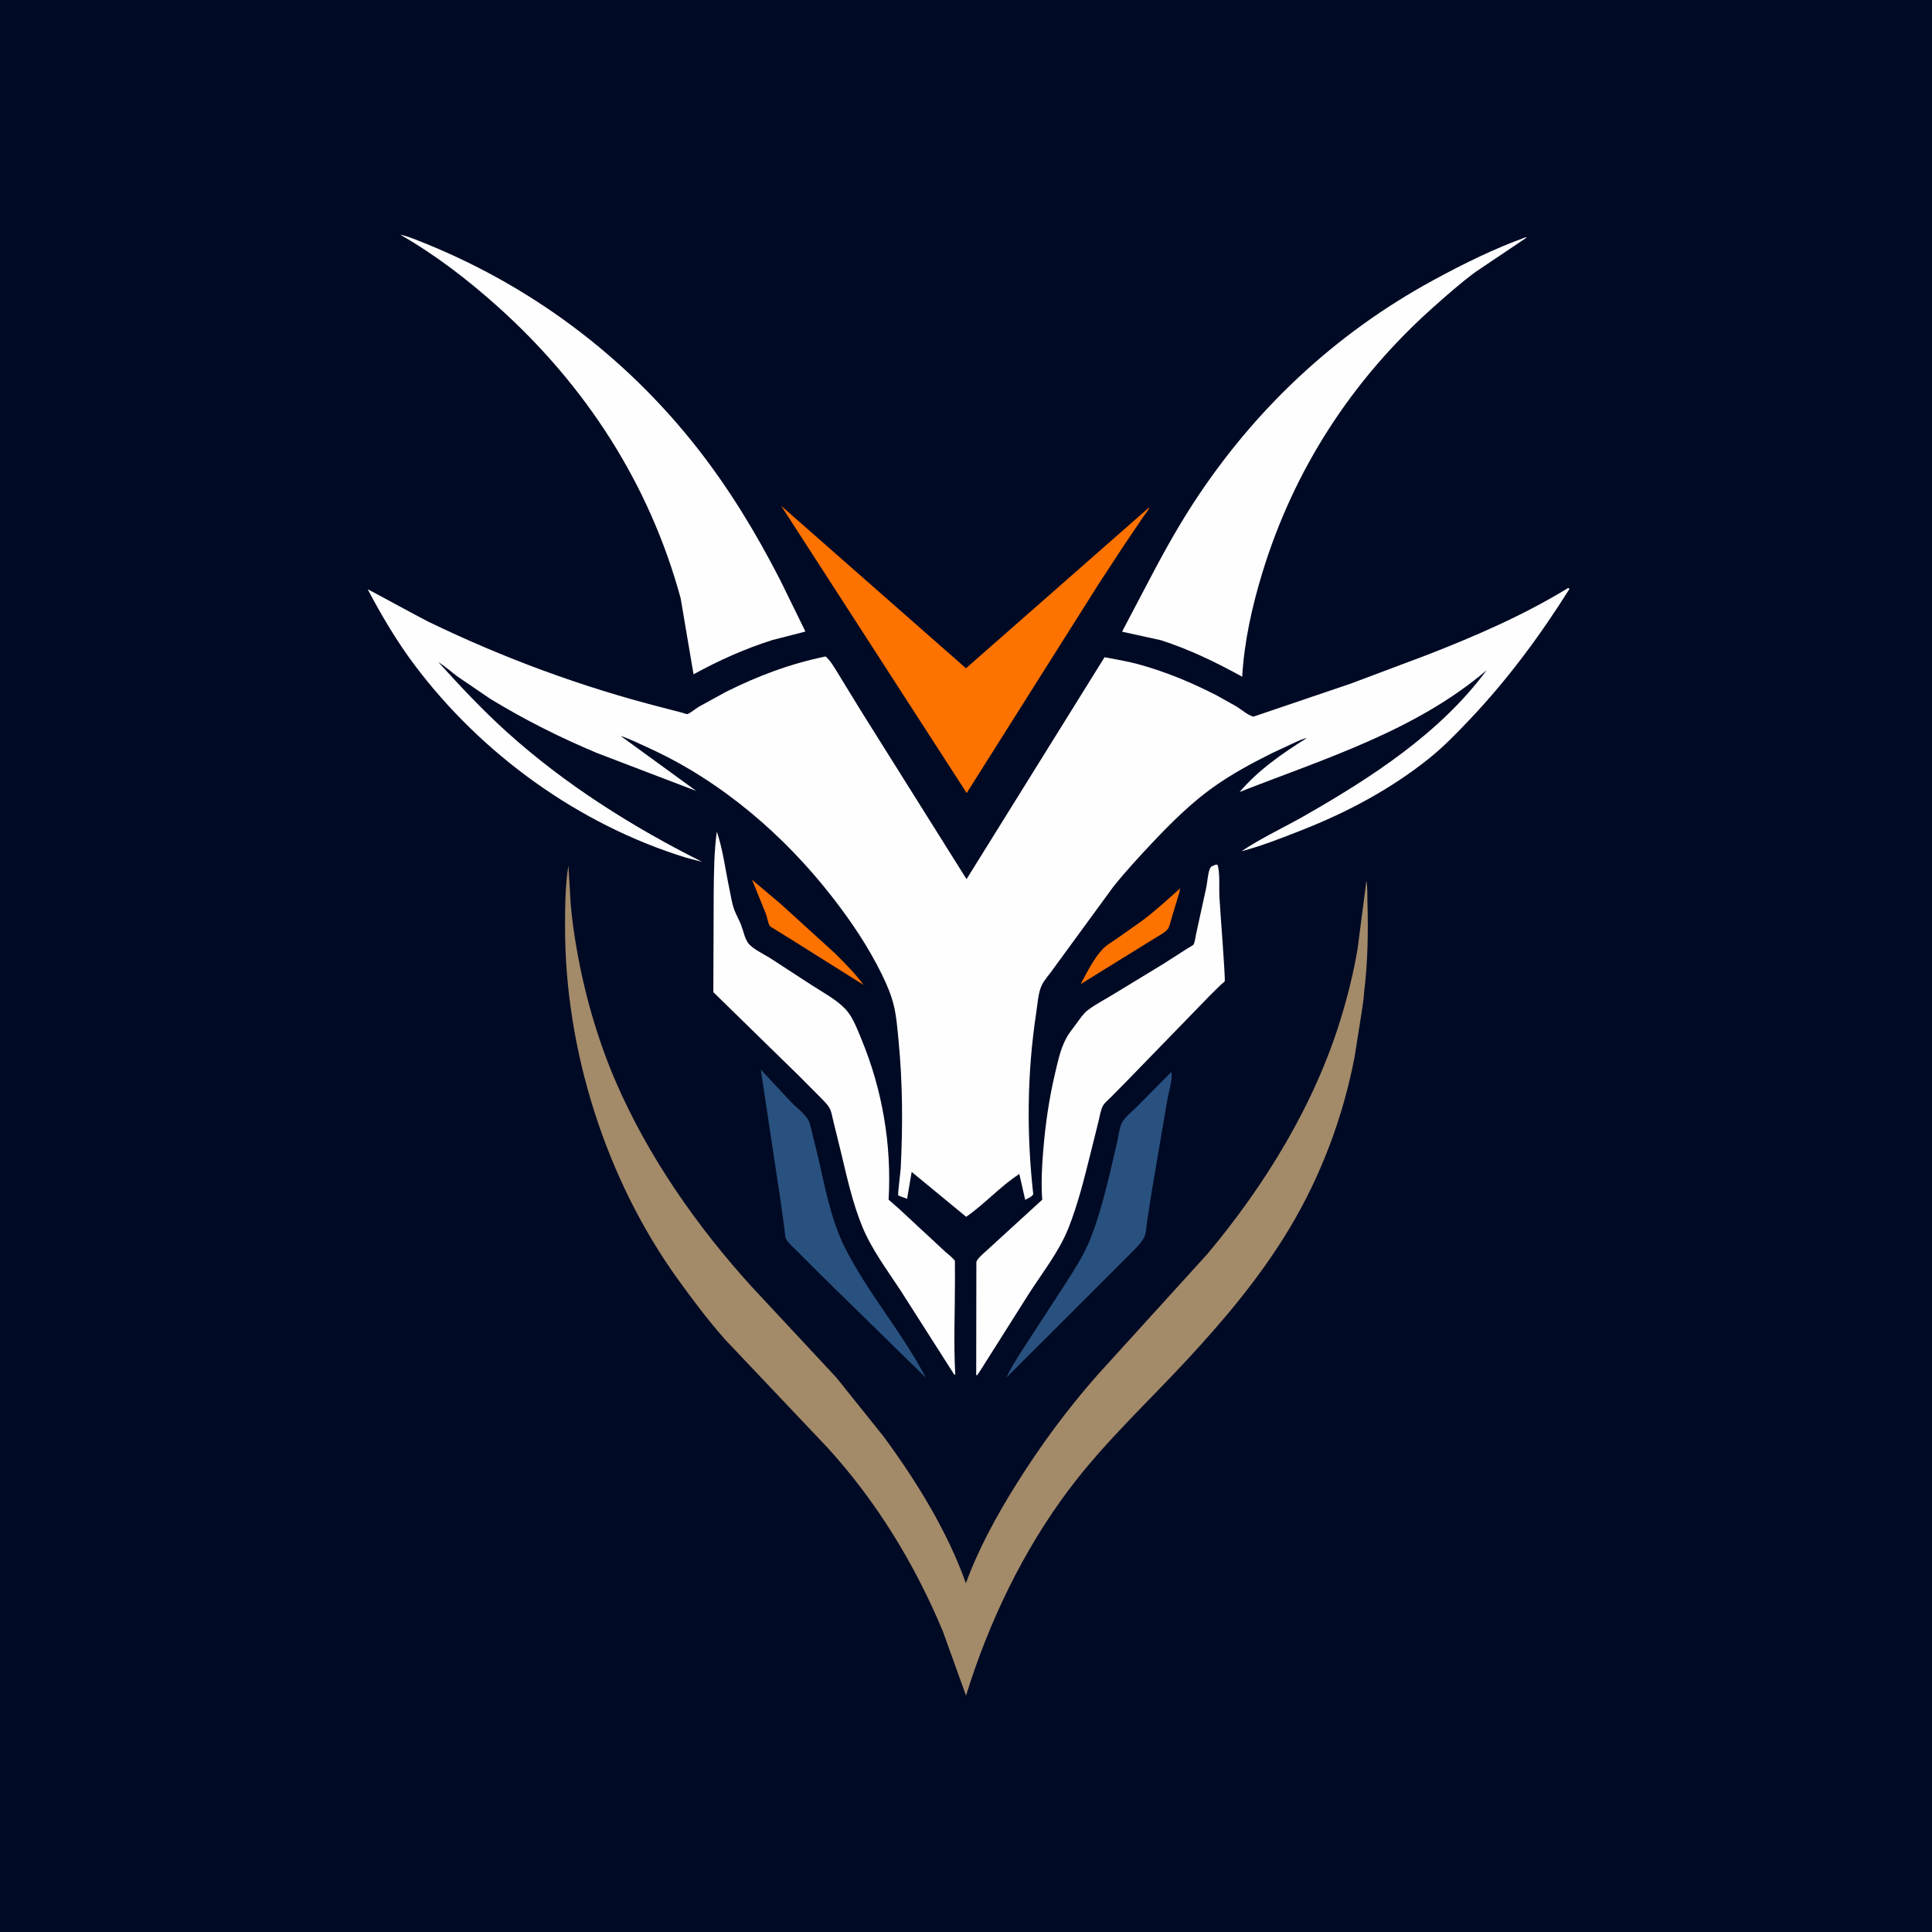 <svg version="1.1" xmlns="http://www.w3.org/2000/svg" style="display: block;" viewBox="0 0 2048 2048" width="1024" height="1024">
<path transform="translate(0,0)" fill="rgb(0,10,36)" d="M -0 -0 L 2048 0 L 2048 2048 L -0 2048 L -0 -0 z"/>
<path transform="translate(0,0)" fill="rgb(254,114,0)" d="M 797.183 932.575 L 827.834 958.444 L 885.386 1010.81 C 896.028 1021.46 906.49 1031.9 915.445 1044.06 L 837.781 995.291 L 821.384 985.12 C 820.022 984.235 817.024 982.74 816.021 981.569 C 814.488 979.779 812.987 971.673 812.002 969 L 797.183 932.575 z"/>
<path transform="translate(0,0)" fill="rgb(254,114,0)" d="M 1251.09 941.637 L 1250 946.5 L 1241.48 974.913 C 1240.67 977.433 1239.59 982.418 1238.16 984.498 C 1235.39 988.544 1227.33 992.42 1223.24 995.14 L 1145.55 1043.19 C 1151.96 1031.22 1159.36 1016.22 1168.57 1006.39 C 1172.77 1001.89 1178.64 998.53 1183.7 995.057 L 1210 976.544 C 1224.58 965.751 1237.53 953.629 1251.09 941.637 z"/>
<path transform="translate(0,0)" fill="rgb(41,81,127)" d="M 1241.49 1136.5 C 1241.85 1137.51 1242.02 1137.78 1242.06 1139 C 1242.34 1147.35 1238.68 1158.19 1237.28 1166.65 L 1221 1262.12 L 1216.02 1294.5 C 1215.25 1299.75 1215.07 1307.35 1212.61 1312.07 C 1208.47 1320.02 1197.94 1328.9 1191.71 1335.57 L 1067 1460.15 C 1070.72 1451.16 1076.5 1442.87 1081.45 1434.52 L 1130.33 1359.32 C 1139.03 1345.67 1148.21 1331.46 1154.48 1316.5 C 1163.97 1293.87 1170 1269.66 1175.99 1245.93 L 1184.37 1210.08 C 1185.66 1204.17 1186.75 1193.82 1190.02 1188.8 C 1193.64 1183.25 1200.54 1177.8 1205.31 1173.03 L 1241.49 1136.5 z"/>
<path transform="translate(0,0)" fill="rgb(41,81,127)" d="M 806.437 1133.78 L 838.684 1168.31 C 844.07 1173.73 852.217 1179.99 856.272 1186.34 C 858.403 1189.67 859.278 1194.53 860.262 1198.35 L 865.527 1219.67 C 873.828 1253.74 879.762 1291.02 895.578 1322.43 C 920.008 1370.93 956.405 1412.37 981.376 1460.39 L 869.684 1351 L 844.538 1325.82 C 841.182 1322.42 835.713 1317.77 833.425 1313.65 C 832.235 1311.5 831.961 1305.8 831.603 1303.2 L 827.573 1273.73 L 806.437 1133.78 z"/>
<path transform="translate(0,0)" fill="rgb(254,114,0)" d="M 828.033 536.153 L 1023.98 708.39 L 1218.3 537.712 C 1217.58 540.762 1213.5 545.418 1211.72 548.103 L 1191.19 578.536 L 1165.14 618.234 L 1024.73 840.657 L 828.033 536.153 z"/>
<path transform="translate(0,0)" fill="rgb(254,254,254)" d="M 1289.06 916.5 L 1290.58 916.647 L 1291.2 918.5 C 1293.21 927.84 1292.16 940.503 1292.6 950.221 C 1293.08 961.041 1299.21 1038.1 1298.24 1040.26 C 1297.98 1040.83 1295.07 1043.02 1294.47 1043.57 L 1283.11 1054.72 L 1193.66 1146.81 L 1177.05 1163.61 C 1174.6 1166.07 1171.08 1168.93 1169.33 1171.88 C 1166.75 1176.22 1165.82 1183.23 1164.61 1188.11 L 1156.07 1222.41 C 1149.41 1248.98 1142.68 1276.6 1132.49 1302.07 C 1122.58 1326.83 1105.25 1348.75 1090.88 1371.05 L 1039.42 1452.48 L 1035.75 1457.93 L 1034.82 1457.5 L 1034.99 1337.92 C 1035.47 1334.23 1044.24 1327.31 1047.09 1324.54 L 1104.82 1271.73 C 1103.51 1254.85 1104.44 1236.86 1105.83 1220 C 1108.11 1192.4 1111.87 1165.62 1118.22 1138.6 C 1121.19 1126 1123.85 1112.82 1129.88 1101.26 C 1132.99 1095.3 1137.48 1089.88 1141.47 1084.5 C 1144.81 1079.99 1148.16 1074.71 1152.61 1071.22 C 1160.68 1064.9 1170.49 1059.91 1179.28 1054.56 L 1232.53 1022.18 L 1258.55 1005.52 C 1259.83 1004.68 1264.52 1002.28 1265.25 1001.13 C 1266.57 999.054 1267.35 992.481 1267.96 989.869 L 1278.76 940.498 C 1279.95 934.634 1280.27 926.963 1282.27 921.5 C 1283.59 917.905 1285.78 917.861 1289.06 916.5 z"/>
<path transform="translate(0,0)" fill="rgb(254,254,254)" d="M 759.864 881.501 C 766.406 900.837 769.071 922.92 773.334 943 C 774.823 950.01 775.886 957.803 778.417 964.504 C 780.45 969.886 783.377 974.9 785.5 980.245 C 787.947 986.406 789.2 994.295 793.12 999.706 C 797.452 1005.68 809.9 1011.57 816.43 1015.67 L 860.588 1044.38 C 872.494 1052.11 886.935 1059.68 896.629 1070.13 C 903.994 1078.07 909.016 1091.63 913.15 1101.6 C 935.367 1155.2 945.33 1213.71 941.954 1271.72 L 953.058 1281.44 L 1002.09 1326.96 C 1004.4 1329.15 1010.92 1333.97 1012.21 1336.58 C 1012.35 1336.86 1012.23 1339.68 1012.23 1340.19 L 1012.3 1355.84 C 1012.38 1389.56 1010.7 1423.87 1012.65 1457.5 L 1011.13 1456.5 L 954.858 1368.3 C 940.443 1346.25 923.972 1324.51 913.96 1300.02 C 904.023 1275.7 898.135 1249.5 892.097 1224 L 883.208 1187.85 C 882.171 1183.82 881.387 1178 879.315 1174.52 C 876.549 1169.87 871.977 1165.69 868.216 1161.83 L 846.77 1140.28 L 756.159 1051.72 L 756.543 945.735 C 756.811 924.179 756.944 902.9 759.864 881.501 z"/>
<path transform="translate(0,0)" fill="rgb(254,254,254)" d="M 424.186 248.713 C 430.586 250.055 436.611 252.419 442.682 254.798 C 560.352 300.892 662.158 376.402 740.039 476.096 C 773.647 519.118 802.003 566.061 826.88 614.572 L 853.797 669.472 L 818.532 678.528 C 789.009 687.975 762.319 699.909 735.18 714.804 L 721.541 634.303 C 688.657 513.19 620.892 408.695 527.788 325.166 C 495.71 296.387 461.626 270.201 424.186 248.713 z"/>
<path transform="translate(0,0)" fill="rgb(254,254,254)" d="M 1617.36 251.5 C 1617.74 251.52 1617.46 251.475 1618.02 252.043 L 1564.16 288.232 C 1548.29 299.966 1533.48 313.079 1518.76 326.211 C 1433.09 402.665 1371.34 497.954 1337.9 607.918 C 1327.15 643.294 1318.89 680.365 1316.79 717.38 C 1288.75 701.885 1261.18 688.57 1230.66 678.663 L 1189.52 669.633 L 1190.44 667.642 L 1212.84 625.081 C 1229.04 593.989 1245.52 563.359 1264.64 533.934 C 1329.27 434.438 1414.68 354.078 1518.88 297.279 C 1550.57 280.01 1583.35 263.729 1617.36 251.5 z"/>
<path transform="translate(0,0)" fill="rgb(163,138,105)" d="M 602.527 917.488 L 604.873 957.039 C 606.134 973.27 608.477 989.52 611.254 1005.55 C 619.473 1052.99 633.256 1101.22 652.247 1145.45 C 686.585 1225.44 738.525 1299.74 796.897 1364.02 L 886.607 1460.32 L 936.731 1522.89 C 971.327 1569.86 1004.3 1623.18 1023.89 1678.3 C 1037.29 1641.6 1056.76 1606.16 1077.45 1573.12 C 1103.12 1532.15 1131.39 1493.75 1163.4 1457.5 L 1280.16 1328.95 C 1341.27 1255.93 1393.66 1170.56 1421.5 1079.14 C 1428.82 1055.12 1435 1030.32 1439.12 1005.53 L 1448.43 933.765 C 1449.84 940.591 1449.32 948.862 1449.53 955.864 C 1450.48 987.725 1449.95 1020.14 1446.01 1051.8 C 1445.75 1058.96 1444.24 1066.67 1443.3 1073.79 L 1435.81 1121.02 C 1423.52 1184.65 1400.32 1246.37 1366.99 1302 C 1336.36 1353.12 1298.02 1398.71 1257.58 1442.26 C 1215.82 1487.24 1170.93 1528.85 1133.8 1578.05 C 1084.71 1643.12 1047.98 1719.8 1024.03 1797.46 L 999.445 1729.23 C 969.797 1658.13 929.452 1592.02 877.601 1534.99 L 768.582 1419.92 C 750.89 1399.87 734.644 1378.32 718.988 1356.65 C 642.306 1250.53 598.861 1113.28 598.971 982.532 C 598.988 961.305 599.152 938.425 602.527 917.488 z"/>
<path transform="translate(0,0)" fill="rgb(254,254,254)" d="M 1661.93 623.5 L 1663.12 623.457 L 1663.57 624.5 C 1632.32 674.147 1597.8 720.845 1557.33 763.387 C 1543.85 777.562 1530.14 791.733 1514.84 803.994 C 1474.51 836.327 1428.42 860.907 1380.43 879.793 C 1359.38 888.078 1337.87 896.618 1315.98 902.384 C 1336.84 888.34 1360.81 877.34 1382.72 864.832 C 1453.57 824.382 1526.7 777.102 1575.81 710.556 C 1500.28 774.825 1404.7 803.942 1314 839.568 C 1334.37 815.812 1358.99 798.895 1385.26 782.39 C 1381.1 783.039 1376.88 785.273 1373 786.899 L 1348.03 798.54 C 1326.62 809.218 1305.3 820.736 1285.8 834.68 C 1262.78 851.141 1242.16 871.5 1222.76 892.013 C 1207.97 907.648 1193.39 923.459 1179.95 940.271 L 1116.87 1026.55 C 1113.02 1032.3 1107.37 1038.17 1104.38 1044.25 C 1100.48 1052.17 1099.73 1065.18 1098.4 1073.9 C 1088.71 1137.55 1088.13 1202.07 1095.29 1266.02 C 1093.6 1268.74 1089.55 1270.31 1086.76 1271.89 L 1080.53 1244.46 C 1060.41 1257.53 1043.86 1276.22 1024.21 1289.88 L 966.407 1242.26 L 961.558 1270.77 C 960.55 1270.38 952.286 1267.41 952.173 1267.17 C 951.498 1265.74 954.581 1242.54 954.782 1238.63 C 957.085 1193.8 956.887 1148.3 952.543 1103.61 C 951.281 1090.63 950.341 1077.01 947.091 1064.34 C 944.281 1053.39 939.613 1042.71 934.641 1032.58 C 920.262 1003.29 902.127 976.438 882.105 950.73 C 831.189 885.351 765.253 828.65 689.745 793.811 C 679.268 788.977 668.718 783.768 657.79 780.038 L 738.001 838.38 L 701.268 824.387 L 632.9 798.247 C 594 781.988 555.712 762.797 519.728 740.799 L 484.5 716.81 C 477.946 711.86 471.722 706.194 464.708 701.923 C 488.039 727.608 511.419 752.606 537.211 775.886 C 599.021 831.677 670.117 876.378 744.365 913.65 L 726.616 908.95 C 613.403 873.935 510.499 799.497 439.5 705.002 C 420.538 679.764 404.527 652.532 389.763 624.679 C 390.402 624.65 446.27 655.232 453.488 658.736 C 533.3 697.487 617.004 728.372 703 750.25 L 722.567 755.337 C 723.815 755.669 727.494 757.11 728.665 756.965 C 730.458 756.743 738.402 750.622 740.341 749.429 L 769.457 733.462 C 803.83 716.265 837.509 703.64 875.195 695.875 C 880.859 700.794 885.257 708.945 889.236 715.325 L 912.67 753.569 L 1024.57 931.956 L 1170.87 696.678 C 1182.62 698.984 1194.58 700.824 1206.14 703.958 C 1235.07 711.804 1262.97 723.396 1289.6 737.091 L 1311 749.062 C 1316.13 752.277 1322.91 758.221 1328.64 759.689 L 1431.39 724.83 L 1511.53 694.736 C 1563.03 674.698 1614.72 652.441 1661.93 623.5 z"/>
</svg>